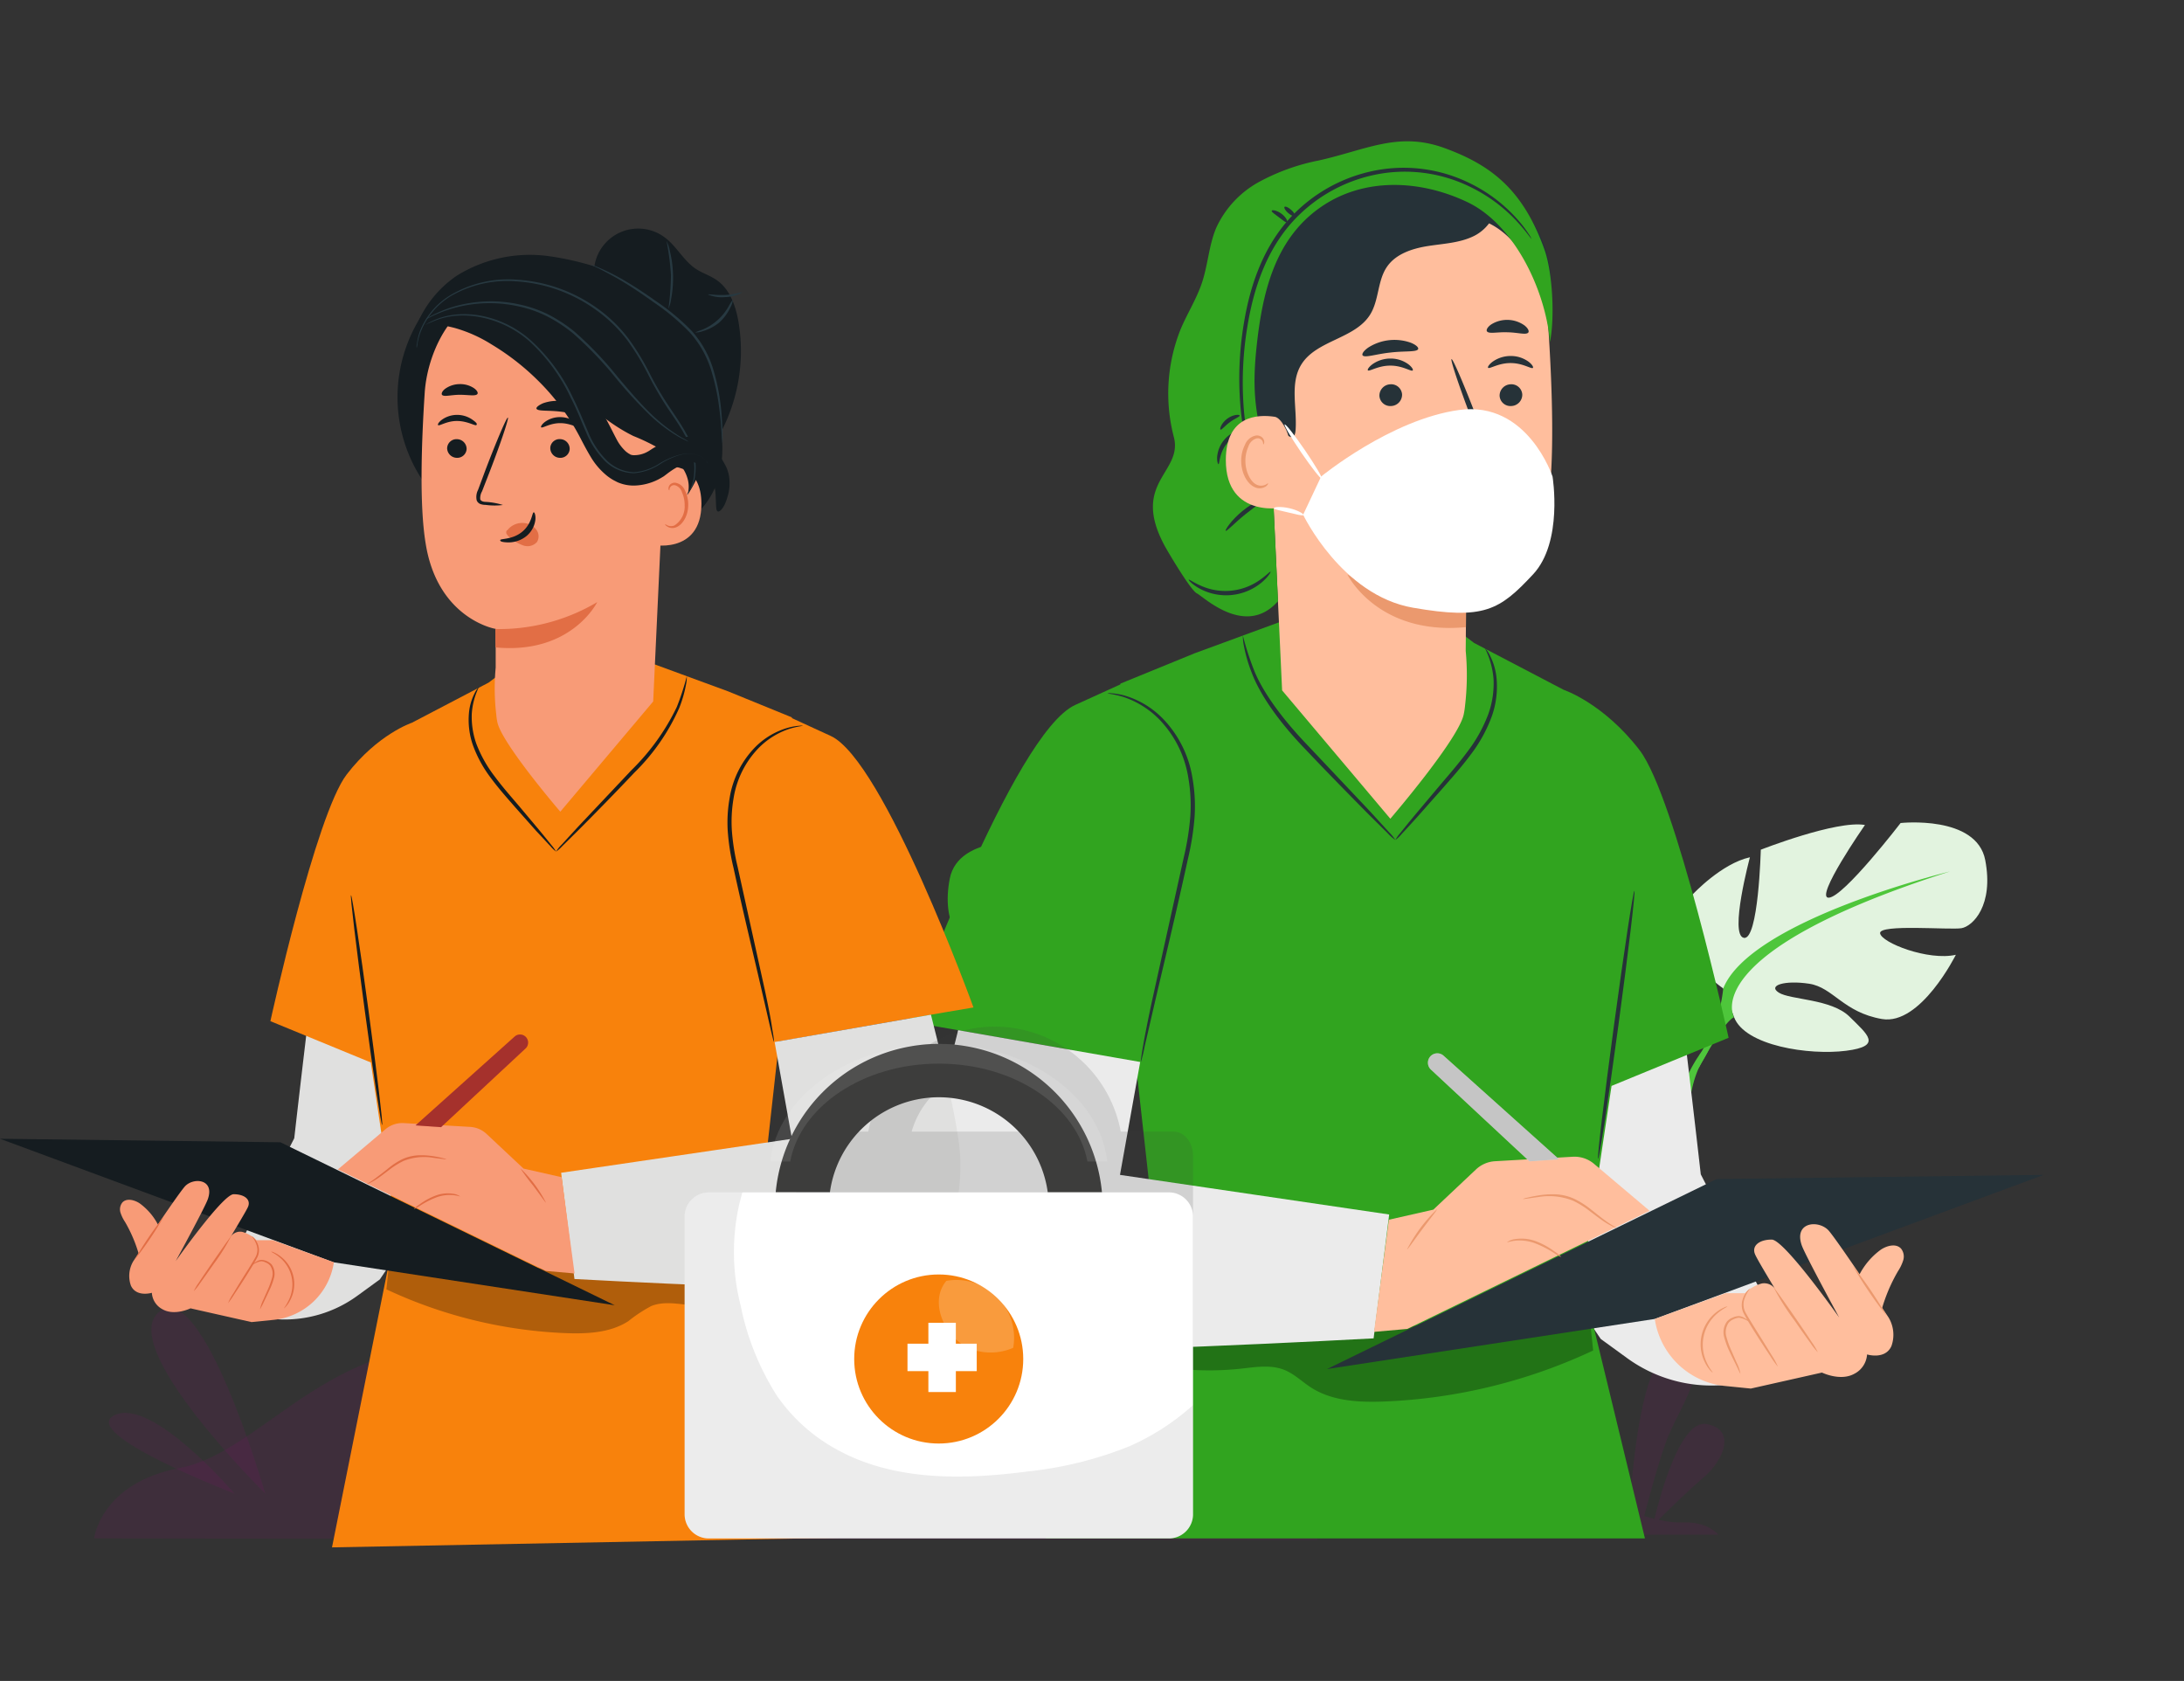 <svg xmlns="http://www.w3.org/2000/svg" width="329.487" height="253.568" viewBox="0 0 329.487 253.568"><rect x="0" y="0" width="329.487" height="253.568" fill="#333333" stroke="none"/><g id="Group_103251" data-name="Group 103251" transform="translate(31.749 -13.445)"><g id="Group_3528" data-name="Group 3528" transform="translate(-17.549 210.747)"><path id="Path_171" data-name="Path 171" d="M488.089,1514.761s.95-8.369,13-10.643c12.049-2.251,23.253-20.349,43.111-17.746,19.876,2.625,36.366,19.129,58.979,14.065,22.613-5.04,36.779,1.407,41.85,6.471s26.069-1.2,27.615,8.111Z" transform="translate(-488.089 -1480)" fill="#a6008a" opacity="0.1"></path><path id="Path_191" data-name="Path 191" d="M2155.073,1514.2h-18.66c-1.037-1.149.69-3.751,2.453-3.915a8.349,8.349,0,0,1,2.8.422c.277-4.595,1.728-25.388,7.256-24.568,6.219.938,0,9.166-1.728,14.019-1.313,3.61-2.66,8.791-3.317,11.229.518.141,1.037.305,1.555.422.829-3.446,3.9-14.956,7.808-14.3,4.561.774,2.73,5.415-.518,8.158-2.349,2.04-5.286,4.9-6.668,6.283a14.358,14.358,0,0,0,3.628.4C2152.862,1512.234,2154.452,1513.523,2155.073,1514.2Z" transform="translate(-1910.03 -1480)" fill="#a6008a" opacity="0.1"></path><path id="Path_198" data-name="Path 198" d="M575.054,1447.555s-9.381-32.656-15.972-27.428C552.5,1425.308,575.054,1447.555,575.054,1447.555Z" transform="translate(-549.244 -1419.56)" fill="#a6008a" opacity="0.1"></path><path id="Path_199" data-name="Path 199" d="M523.275,1529.112s-12.4-14.558-18.071-11.839C499.547,1519.969,523.275,1529.112,523.275,1529.112Z" transform="translate(-502.105 -1501.11)" fill="#a6008a" opacity="0.1"></path><path id="Path_200" data-name="Path 200" d="M1760.226,1558.851s2.868-13.48,6.219-11.909C1769.8,1548.559,1760.226,1558.851,1760.226,1558.851Z" transform="translate(-1579.136 -1530.849)" fill="#a6008a" opacity="0.1"></path><path id="Path_201" data-name="Path 201" d="M1782.021,1591.184s7.29-6.5,8.914-4.478C1792.525,1588.7,1782.021,1591.184,1782.021,1591.184Z" transform="translate(-1598.339 -1563.934)" fill="#a6008a" opacity="0.1"></path></g><g id="Group_101747" data-name="Group 101747" transform="translate(218.404 133.889)"><g id="Group_364" data-name="Group 364" transform="matrix(0.995, 0.105, -0.105, 0.995, 5.61, 0)"><path id="Path_188" data-name="Path 188" d="M7.2,28.044S-3.489,22.477,1.181,14.355c0,0,3.776-5.014,7.937-6.4,0,0-1.895,11.964.357,12.177S10.629,6.649,10.629,6.649,21.5,1,25.857,1.292c0,0-6.5,11.82-4.271,11.475S31.172.434,31.172.434,42.433-2,44.451,4.662s-.824,10.11-2.485,10.579-12.442.652-12.127,2.043S37.5,20.7,41.54,19.317c0,0-4.162,11.19-10.067,10.8s-7.813-3.97-11.466-4.139-6.262.886-4.422,1.811,7.992.082,11,2.494,5.438,3.879.014,5.163-15.242.872-17.329-3.267Z" transform="translate(0 0)" fill="#e2f3df"></path><g id="Group_326" data-name="Group 326" transform="translate(2.238 6.915)"><path id="Path_189" data-name="Path 189" d="M34.647,0S5.534,10.392,2.5,21.124A22.432,22.432,0,0,1,0,31.426l.055,2.1s2.87-7.23,4.518-8.26C4.573,25.264-2.279,16.225,34.647,0Z" transform="translate(2.455 0)" fill="#4ec63b"></path><path id="Path_190" data-name="Path 190" d="M2.451,1.346A19.393,19.393,0,0,0,.967,16.671l1.14-.357s-1.4-9.187.824-13.9S2.451,1.346,2.451,1.346Z" transform="translate(0 30.081)" fill="#4ec63b"></path></g></g></g><g id="Group_101748" data-name="Group 101748" transform="translate(110.389 136.729)"><g id="Group_364-2" data-name="Group 364" transform="matrix(-0.995, 0.105, -0.105, -0.995, 50.517, 53.373)"><path id="Path_188-2" data-name="Path 188" d="M7.2,8.05S-3.489,13.617,1.181,21.74c0,0,3.776,5.014,7.937,6.4,0,0-1.895-11.964.357-12.177s1.153,13.482,1.153,13.482S21.5,35.091,25.857,34.8c0,0-6.5-11.82-4.271-11.475s9.585,12.333,9.585,12.333,11.261,2.434,13.28-4.228-.824-10.11-2.485-10.579S29.524,20.2,29.839,18.811,37.5,15.4,41.54,16.777c0,0-4.162-11.19-10.067-10.8s-7.813,3.97-11.466,4.139S13.746,9.226,15.586,8.3s7.992-.082,11-2.494S32.023,1.928,26.6.644,11.356-.228,9.269,3.91Z" transform="translate(0 17.573)" fill="#31a41f"></path><g id="Group_326-2" data-name="Group 326" transform="translate(2.238 0)"><path id="Path_189-2" data-name="Path 189" d="M34.647,33.524S5.534,23.132,2.5,12.4A22.432,22.432,0,0,0,0,2.1L.055,0s2.87,7.23,4.518,8.26C4.573,8.26-2.279,17.3,34.647,33.524Z" transform="translate(2.455 13.228)" fill="#4ec63b"></path><path id="Path_190-2" data-name="Path 190" d="M2.451,15.325A19.393,19.393,0,0,1,.967,0l1.14.357s-1.4,9.187.824,13.9S2.451,15.325,2.451,15.325Z" transform="translate(0 0)" fill="#4ec63b"></path></g></g></g><path id="Path_817" data-name="Path 817" d="M.17,0h0Z" transform="translate(-1.599 245.766)" fill="#1c468a" stroke="#3d3d3c" stroke-width="1"></path><g id="Group_101743" data-name="Group 101743" transform="translate(105.333 34.761)"><g id="Group_101737" data-name="Group 101737" transform="translate(0 0)"><g id="Group_101736" data-name="Group 101736" transform="translate(0)" opacity="0"><path id="Union_14" data-name="Union 14" d="M20.685,210.752,31.81,182.736c-3.915.106-7.521.175-10.452.175a45.54,45.54,0,0,1-6.89-.308c-7-1.52-12.355-9.764-12.183-21.8.07-4.771,2.32-14.279,5.182-25.358L0,134.162S15.752,91.419,25.127,87.237L31.942,84.2v-.114l11.227-4.506,7.247-2.615h.007l5.623-2.03L55.071,54.4l.652,13.741c-4.9,5.487-11.3-.72-12.234-1.146s-4.4-6.2-4.889-7.089c-5.122-9.383,2.755-10.758,1.418-16.031a25.187,25.187,0,0,1,1-15.991c1.01-2.364,2.439-4.553,3.256-6.987.893-2.658,1.03-5.542,2.149-8.114a14.939,14.939,0,0,1,6.454-6.77A32.043,32.043,0,0,1,61.88,2.839C69.106,1.248,73.9-1.49,80.86,1.008c5.708,2.05,10,4.844,13.146,10.706a17.382,17.382,0,0,1,2.915,9.219,31.605,31.605,0,0,1-.172,8.8c-.051-.582-.123-1.172-.22-1.772a.173.173,0,0,1,0,.035,181.8,181.8,0,0,1,.4,21.118c.144.354.214.559.214.559S98.765,59.371,94.2,64.17c-3.458,3.634-5.641,5.468-10.115,5.676,0,1.025-.014,2.859-.042,5.66,0,0,.074.657.125,1.717l1.116.832,1.648.846c-.018-.048-.023-.075-.007-.08s.072.046.167.162l11.7,6.012s6,1.967,11.456,8.947,13.432,42.621,13.432,42.621l-6.28,2.535c1.191,9.811,2.1,17.7,2.1,17.7l.772,1.476,1.63-.78,49.326-.614L140.89,167.918c.793,1.113,1.7,2.412,2.592,3.7a9.675,9.675,0,0,1,3.182-3.656c.926-.607,2.3-.966,3.054-.159a1.841,1.841,0,0,1,.332,1.718,6.408,6.408,0,0,1-.8,1.641,24.4,24.4,0,0,0-2.376,5.415.1.1,0,0,0,.014.021c.591.873.958,1.419.958,1.419a4.892,4.892,0,0,1,.42,4.228c-.944,2.063-3.673,1.238-3.673,1.238a3.457,3.457,0,0,1-1.926,2.868c-2.109,1.149-4.88-.183-4.88-.183l-10.731,2.369-3.884-.383c-.259-.025-.515-.058-.769-.1-.425.025-.85.035-1.27.035a21.909,21.909,0,0,1-12.724-4.055l-3.994-2.848-1-1.459,7.651,31.021Zm113.71-40.47c2.856,3.365,5.994,7.737,5.994,7.737s-2.808-5.065-4.481-8.286Zm-3.9,3.26a.291.291,0,0,1,.04.034c.044.041.091.082.135.125-.348-.559-.7-1.132-1.035-1.687l-1.821.663.266.509a6.656,6.656,0,0,1,.659-.221,1.349,1.349,0,0,1,.371-.052A2.186,2.186,0,0,1,130.491,173.542ZM31.884,156.88l4.309.622-1.7-14.965Zm2.33-16.856v0l-26.747-4.58Z" fill="#3d3d3c" stroke="rgba(0,0,0,0)" stroke-width="1"></path></g><g id="Group_6028" data-name="Group 6028" transform="translate(0 0.001)"><g id="Group_5796" data-name="Group 5796" transform="translate(0 72.025)"><g id="Group_5782" data-name="Group 5782" transform="translate(97.092 11.778)"><g id="Group_5781" data-name="Group 5781"><path id="Path_1540" data-name="Path 1540" d="M219.8,150.482s9.171,6.143,11.581,17.238c1.894,8.721,7.085,54.786,7.085,54.786l9.086,17.692-5.934,14.113h0a21.669,21.669,0,0,1-14.253-4.075l-3.993-2.9-7.321-10.861Z" transform="translate(-216.054 -150.482)" fill="#ebebeb"></path></g></g><g id="Group_5783" data-name="Group 5783"><path id="Path_1541" data-name="Path 1541" d="M227.4,203.243l-7.469-1.3s15.753-43.511,25.128-47.769l6.815-3.1v-.116l11.228-4.588,13.141-4.825,0,0h.011l1-.365-.415.4,26.334,1.683,2.056,1.558,13.511,7.067h0s6,2,11.459,9.108,13.43,43.386,13.43,43.386l-17.662,7.26-4.4,29.3,9.441,38.958h-90.38l16.762-42.965-3.233-29.033Z" transform="translate(-219.927 -141.179)" fill="#31a41f"></path></g><g id="Group_5785" data-name="Group 5785" transform="translate(32.362 105.336)" opacity="0.3"><g id="Group_5784" data-name="Group 5784"><path id="Path_1542" data-name="Path 1542" d="M306.964,229.423a81.867,81.867,0,0,1-31.364,7.69c-3.851.158-7.94-.02-11.175-2.09-1.367-.876-2.545-2.07-4.055-2.674-2.045-.817-4.347-.427-6.539-.186a44.28,44.28,0,0,1-15.265-1,4.061,4.061,0,0,1-2.053-.961,1.45,1.45,0,0,1-.067-2.033,2.2,2.2,0,0,1,1.324-.358l68.668-3.428Z" transform="translate(-236.058 -224.383)"></path></g></g><g id="Group_5787" data-name="Group 5787" transform="translate(103.996 41.045)"><g id="Group_5786" data-name="Group 5786" transform="translate(0)"><path id="Path_1543" data-name="Path 1543" d="M236.621,173.6c-.18-.024-1.552,9.005-3.064,20.165s-2.591,20.231-2.41,20.256,1.552-9,3.064-20.167S236.8,173.625,236.621,173.6Z" transform="translate(-231.127 -173.6)" fill="#263238"></path></g></g><g id="Group_5789" data-name="Group 5789" transform="translate(73.426 4.423)"><g id="Group_5788" data-name="Group 5788" transform="translate(0)"><path id="Path_1544" data-name="Path 1544" d="M247.519,173.621a5.328,5.328,0,0,0,.977-.936c.6-.63,1.443-1.557,2.479-2.711,1.065-1.2,2.281-2.575,3.613-4.077,1.344-1.544,2.861-3.222,4.284-5.141a21.805,21.805,0,0,0,3.238-5.912,13.549,13.549,0,0,0,.69-5.475,9.636,9.636,0,0,0-1.005-3.579,3.642,3.642,0,0,0-.775-1.118,12.393,12.393,0,0,1,1.315,4.731,13.74,13.74,0,0,1-.8,5.244,22.3,22.3,0,0,1-3.194,5.717c-1.4,1.884-2.892,3.568-4.213,5.136l-3.507,4.169c-.99,1.193-1.784,2.166-2.321,2.848A5.389,5.389,0,0,0,247.519,173.621Z" transform="translate(-247.517 -144.673)" fill="#263238"></path></g></g><g id="Group_5791" data-name="Group 5791" transform="translate(50.406 2.53)"><g id="Group_5790" data-name="Group 5790"><path id="Path_1545" data-name="Path 1545" d="M259.64,143.178a6.923,6.923,0,0,0,.154,1.538,22.191,22.191,0,0,0,1.176,4.051c1.256,3.365,4.164,7.463,7.907,11.361,3.716,3.927,7.147,7.4,9.635,9.922l2.978,2.95a6.931,6.931,0,0,0,1.157,1.019,6.955,6.955,0,0,0-.971-1.2l-2.827-3.094-9.49-10.049c-3.727-3.884-6.616-7.837-7.959-11.091A44.85,44.85,0,0,1,259.64,143.178Z" transform="translate(-259.625 -143.178)" fill="#263238"></path></g></g><g id="Group_5793" data-name="Group 5793" transform="translate(2.283 62.064)"><g id="Group_5792" data-name="Group 5792"><path id="Path_1546" data-name="Path 1546" d="M293.015,194.992l-3.049,17.033L330.576,218l-2.346,18.684s-50.148,2.745-55.68,1.522c-7-1.547-12.356-9.937-12.182-22.193.068-4.856,2.318-14.536,5.182-25.814Z" transform="translate(-260.365 -190.203)" fill="#ebebeb"></path></g></g><g id="Group_5795" data-name="Group 5795" transform="translate(30.022 11.22)"><g id="Group_5794" data-name="Group 5794"><path id="Path_1547" data-name="Path 1547" d="M283.519,150.059c-.008.068.885.1,2.393.561a13.58,13.58,0,0,1,5.55,3.541,16.355,16.355,0,0,1,4.239,8.716,24.279,24.279,0,0,1,.285,5.81,40.871,40.871,0,0,1-1,6.207c-1.867,8.439-3.557,16.074-4.808,21.724-.594,2.786-1.042,5.047-1.315,6.619-.139.785-.234,1.4-.284,1.815a2.44,2.44,0,0,0-.047.641,22.42,22.42,0,0,0,.582-2.405c.381-1.648.894-3.869,1.519-6.568,1.286-5.546,3.147-13.188,5-21.689a40.37,40.37,0,0,0,1-6.3,24.575,24.575,0,0,0-.33-5.958,16.587,16.587,0,0,0-4.5-8.935,13.247,13.247,0,0,0-5.81-3.46,10.052,10.052,0,0,0-1.822-.315A2.325,2.325,0,0,0,283.519,150.059Z" transform="translate(-283.519 -150.042)" fill="#263238"></path></g></g></g><g id="Group_5855" data-name="Group 5855" transform="translate(63.109 137.571)"><g id="Group_5838" data-name="Group 5838" transform="translate(0 18.339)"><g id="Group_5816" data-name="Group 5816"><g id="Group_5815" data-name="Group 5815"><path id="Path_1558" data-name="Path 1558" d="M290.5,207.439l-58.67,21.73-49.456,7.56,58.8-28.665Z" transform="translate(-182.372 -207.439)" fill="#263238"></path></g></g><g id="Group_5837" data-name="Group 5837" transform="translate(49.456 7.435)"><g id="Group_5818" data-name="Group 5818" transform="translate(28.856 3.212)"><g id="Group_5817" data-name="Group 5817" transform="translate(0)"><path id="Path_1559" data-name="Path 1559" d="M203.75,228.633a25.007,25.007,0,0,1,3.124-8.889,6.634,6.634,0,0,0,.8-1.669,1.913,1.913,0,0,0-.332-1.752c-.753-.819-2.129-.455-3.055.165a10.766,10.766,0,0,0-3.95,5.531,31.987,31.987,0,0,0-1.293,6.782" transform="translate(-199.046 -215.849)" fill="#ffbe9d"></path></g></g><g id="Group_5833" data-name="Group 5833" transform="translate(0)"><g id="Group_5820" data-name="Group 5820"><g id="Group_5819" data-name="Group 5819"><path id="Path_1560" data-name="Path 1560" d="M210.945,223.722h2.918a5.679,5.679,0,0,1,2.559-1.47,2.029,2.029,0,0,1,1.929.751c-1.3-2.148-2.71-4.513-2.98-5.161-.524-1.26.63-2.205,2.521-2.205S228.076,227.4,228.076,227.4s-5.155-9.46-5.655-10.9c-1.248-3.613,2.7-3.882,4.135-2.14,1.78,2.162,8.976,13.044,8.976,13.044a5.065,5.065,0,0,1,.42,4.3c-.946,2.1-3.675,1.26-3.675,1.26a3.525,3.525,0,0,1-1.926,2.919c-2.108,1.171-4.879-.186-4.879-.186l-10.731,2.413s-1.7-.172-3.884-.389a11.914,11.914,0,0,1-10.607-10.113h0Z" transform="translate(-200.251 -213.312)" fill="#ffbe9d"></path></g></g><g id="Group_5823" data-name="Group 5823" transform="translate(17.92 9.529)"><g id="Group_5822" data-name="Group 5822"><g id="Group_5821" data-name="Group 5821"><path id="Path_1561" data-name="Path 1561" d="M209.291,220.839a35.724,35.724,0,0,0,3.161,5.013c.928,1.348,1.786,2.555,2.422,3.42a8.875,8.875,0,0,0,1.086,1.357,9.08,9.08,0,0,0-.891-1.493c-.586-.9-1.413-2.127-2.34-3.475s-1.779-2.559-2.4-3.431c-.275-.379-.52-.719-.744-1.027A2.121,2.121,0,0,0,209.291,220.839Z" transform="translate(-209.284 -220.839)" fill="#eb996e"></path></g></g></g><g id="Group_5826" data-name="Group 5826" transform="translate(13.122 9.686)"><g id="Group_5825" data-name="Group 5825" transform="translate(0)"><g id="Group_5824" data-name="Group 5824"><path id="Path_1562" data-name="Path 1562" d="M219.491,232.777a9.842,9.842,0,0,0-.952-1.757c-.634-1.057-1.539-2.5-2.532-4.094-.492-.8-.97-1.558-1.36-2.261a2.6,2.6,0,0,1-.235-1.991,4.955,4.955,0,0,1,.915-1.709c-.011-.014-.178.09-.416.348a3.451,3.451,0,0,0-.728,1.3,2.792,2.792,0,0,0,.191,2.2c.385.732.853,1.494,1.348,2.3,1,1.6,1.931,3.019,2.616,4.044A14.373,14.373,0,0,0,219.491,232.777Z" transform="translate(-214.043 -220.963)" fill="#eb996e"></path></g></g></g><g id="Group_5829" data-name="Group 5829" transform="translate(10.381 13.875)"><g id="Group_5828" data-name="Group 5828" transform="translate(0)"><g id="Group_5827" data-name="Group 5827"><path id="Path_1563" data-name="Path 1563" d="M219.96,232.966a6.132,6.132,0,0,0-.57-1.674c-.234-.532-.491-1.118-.767-1.75a13.8,13.8,0,0,1-.787-2.166,2.524,2.524,0,0,1,.338-2.1,2,2,0,0,1,.766-.547,2.168,2.168,0,0,1,.8-.223,3.2,3.2,0,0,1,1.156.4c.272.135.43.2.441.18s-.123-.123-.376-.294c-.128-.083-.285-.186-.481-.29a1.8,1.8,0,0,0-.738-.238,2.278,2.278,0,0,0-.914.206,2.232,2.232,0,0,0-.9.606,2.773,2.773,0,0,0-.425,2.366,12.418,12.418,0,0,0,.832,2.218c.3.656.6,1.234.834,1.722C219.662,232.362,219.916,232.98,219.96,232.966Z" transform="translate(-217.416 -224.272)" fill="#eb996e"></path></g></g></g><g id="Group_5832" data-name="Group 5832" transform="translate(6.922 12.409)"><g id="Group_5831" data-name="Group 5831" transform="translate(0)"><g id="Group_5830" data-name="Group 5830"><path id="Path_1564" data-name="Path 1564" d="M224.092,223.118a1.162,1.162,0,0,0-.457.138,5.27,5.27,0,0,0-1.122.66,6.119,6.119,0,0,0-1.736,7.779,5.316,5.316,0,0,0,.734,1.072c.208.228.341.334.354.32.048-.041-.429-.528-.876-1.5a6.218,6.218,0,0,1,1.672-7.49C223.479,223.413,224.118,223.175,224.092,223.118Z" transform="translate(-220.064 -223.113)" fill="#eb996e"></path></g></g></g></g><g id="Group_5836" data-name="Group 5836" transform="translate(29.842 6.243)"><g id="Group_5835" data-name="Group 5835" transform="translate(0)"><g id="Group_5834" data-name="Group 5834"><path id="Path_1565" data-name="Path 1565" d="M201.083,218.244a62.8,62.8,0,0,0,5.136,7.588,62.431,62.431,0,0,0-5.136-7.588Z" transform="translate(-201.079 -218.243)" fill="#eb996e"></path></g></g></g></g></g><g id="Group_5850" data-name="Group 5850" transform="translate(7.103 15.597)"><g id="Group_5840" data-name="Group 5840"><g id="Group_5839" data-name="Group 5839"><path id="Path_1566" data-name="Path 1566" d="M231.566,214.78l6.706-1.52,6.441-6.068a4.569,4.569,0,0,1,2.873-1.236l11.722-.675a4.573,4.573,0,0,1,3.214,1.071l8.381,7.081-36.554,17.821-5.017.443Z" transform="translate(-229.331 -205.274)" fill="#ffbe9d"></path></g></g><g id="Group_5843" data-name="Group 5843" transform="translate(22.471 5.665)"><g id="Group_5842" data-name="Group 5842" transform="translate(0)"><g id="Group_5841" data-name="Group 5841"><path id="Path_1567" data-name="Path 1567" d="M233.266,210.458c.01.054.87-.105,2.259-.281a9.789,9.789,0,0,1,5.307.551,13.813,13.813,0,0,1,2.531,1.58c.741.557,1.405,1.072,1.994,1.469a10.981,10.981,0,0,0,1.448.844,2.055,2.055,0,0,0,.58.21c.023-.052-.772-.406-1.891-1.248-.563-.415-1.208-.947-1.943-1.52a13.06,13.06,0,0,0-2.579-1.641,7.559,7.559,0,0,0-2.994-.668,13.206,13.206,0,0,0-2.485.189c-.7.114-1.256.242-1.638.335A2.17,2.17,0,0,0,233.266,210.458Z" transform="translate(-233.266 -209.749)" fill="#eb996e"></path></g></g></g><g id="Group_5846" data-name="Group 5846" transform="translate(20.067 12.347)"><g id="Group_5845" data-name="Group 5845" transform="translate(0)"><g id="Group_5844" data-name="Group 5844"><path id="Path_1568" data-name="Path 1568" d="M239.855,215.58c.023.054.481-.156,1.265-.239a6.832,6.832,0,0,1,3.016.419,15.873,15.873,0,0,1,2.76,1.417,5.464,5.464,0,0,0,1.141.637,4.69,4.69,0,0,0-1.009-.834,11.9,11.9,0,0,0-2.776-1.534,6.169,6.169,0,0,0-3.164-.339A2.488,2.488,0,0,0,239.855,215.58Z" transform="translate(-239.854 -215.026)" fill="#eb996e"></path></g></g></g><g id="Group_5849" data-name="Group 5849" transform="translate(4.977 7.928)"><g id="Group_5848" data-name="Group 5848" transform="translate(0)"><g id="Group_5847" data-name="Group 5847"><path id="Path_1569" data-name="Path 1569" d="M254.67,217.592c.081.051,1.027-1.35,2.272-3.014s2.313-2.976,2.241-3.04a22.7,22.7,0,0,0-4.513,6.054Z" transform="translate(-254.665 -211.536)" fill="#eb996e"></path></g></g></g></g><g id="Group_5852" data-name="Group 5852" transform="translate(15.232)"><g id="Group_5851" data-name="Group 5851" transform="translate(0)"><path id="Path_1570" data-name="Path 1570" d="M255.427,209.253l-14.86-13.841a1.42,1.42,0,0,1,.1-2.165h0a1.42,1.42,0,0,1,1.812.07l17.424,15.627" transform="translate(-240.115 -192.954)" fill="#fff"></path></g></g><g id="Group_5854" data-name="Group 5854" transform="translate(15.232)" opacity="0.3"><g id="Group_5853" data-name="Group 5853" transform="translate(0)"><path id="Path_1571" data-name="Path 1571" d="M255.427,209.253l-14.86-13.841a1.42,1.42,0,0,1,.1-2.165h0a1.42,1.42,0,0,1,1.812.07l17.424,15.627" transform="translate(-240.115 -192.954)" fill="#3d3d3c"></path></g></g></g><g id="Group_6027" data-name="Group 6027" transform="translate(36.849 0)"><g id="Group_5856" data-name="Group 5856" transform="translate(16.716 2.334)"><path id="Path_1572" data-name="Path 1572" d="M283.942,106.565a17.707,17.707,0,0,0-3.9-15.753,23.194,23.194,0,0,0-10.8-6.42c-5.456-1.631-11.5-1.834-16.74.382s-9.51,7.112-10.084,12.778c-.26,2.574.209,5.253-.615,7.7-.357,1.065-.96,2.165-.652,3.245a2.686,2.686,0,0,0,2.317,1.757,5.966,5.966,0,0,0,2.988-.6c3.222-1.379,5.891-3.763,8.5-6.1" transform="translate(-241.067 -83.14)" fill="#263238"></path></g><g id="Group_5979" data-name="Group 5979" transform="translate(5.168 8.091)"><g id="Group_5978" data-name="Group 5978" transform="translate(0)"><g id="Group_5859" data-name="Group 5859" transform="translate(11.528 3.373)"><g id="Group_5858" data-name="Group 5858"><g id="Group_5857" data-name="Group 5857"><path id="Path_1573" data-name="Path 1573" d="M283.921,107.389c-.524-8.019-5.859-17.848-13.849-16.985l-24.939,6.362a4.7,4.7,0,0,0-4.2,4.779l2.8,60.165c-.06.014.059-.013,0,0l16.326,19.362s10.439-12.143,11.088-15.822h0a11.276,11.276,0,0,0,.186-1.238,39.42,39.42,0,0,0,.1-8.263h0c.047-4.858.042-6.849.044-6.8,0,0,10.243-1.724,12.336-15.1C284.861,127.2,284.5,116.3,283.921,107.389Z" transform="translate(-240.936 -90.351)" fill="#ffbe9d"></path></g></g></g><g id="Group_5977" data-name="Group 5977"><g id="Group_5972" data-name="Group 5972" transform="translate(24.162 18.844)"><g id="Group_5971" data-name="Group 5971"><g id="Group_5970" data-name="Group 5970"><g id="Group_5969" data-name="Group 5969"><g id="Group_5948" data-name="Group 5948" transform="translate(0 5.447)"><g id="Group_5947" data-name="Group 5947"><g id="Group_5946" data-name="Group 5946"><g id="Group_5881" data-name="Group 5881" transform="translate(21.223)"><g id="Group_5869" data-name="Group 5869" transform="translate(1.751 4.269)"><g id="Group_5868" data-name="Group 5868"><g id="Group_5867" data-name="Group 5867"><g id="Group_5866" data-name="Group 5866"><g id="Group_5865" data-name="Group 5865"><g id="Group_5864" data-name="Group 5864"><g id="Group_5863" data-name="Group 5863"><g id="Group_5862" data-name="Group 5862"><g id="Group_5861" data-name="Group 5861"><g id="Group_5860" data-name="Group 5860"><path id="Path_1574" data-name="Path 1574" d="M247.925,111.791a1.715,1.715,0,0,1-1.65,1.734,1.641,1.641,0,0,1-1.771-1.542,1.716,1.716,0,0,1,1.647-1.734A1.641,1.641,0,0,1,247.925,111.791Z" transform="translate(-244.503 -110.246)" fill="#263238"></path></g></g></g></g></g></g></g></g></g></g><g id="Group_5880" data-name="Group 5880" transform="translate(0)"><g id="Group_5879" data-name="Group 5879"><g id="Group_5878" data-name="Group 5878"><g id="Group_5877" data-name="Group 5877"><g id="Group_5876" data-name="Group 5876"><g id="Group_5875" data-name="Group 5875"><g id="Group_5874" data-name="Group 5874"><g id="Group_5873" data-name="Group 5873"><g id="Group_5872" data-name="Group 5872"><g id="Group_5871" data-name="Group 5871"><g id="Group_5870" data-name="Group 5870"><path id="Path_1575" data-name="Path 1575" d="M249.993,108.669c-.213.224-1.513-.734-3.359-.725-1.842-.018-3.194.934-3.4.709-.1-.1.118-.5.706-.934a4.694,4.694,0,0,1,2.717-.844,4.52,4.52,0,0,1,2.674.857C249.9,108.164,250.1,108.569,249.993,108.669Z" transform="translate(-243.216 -106.874)" fill="#263238"></path></g></g></g></g></g></g></g></g></g></g></g></g><g id="Group_5903" data-name="Group 5903" transform="translate(3.089 0.385)"><g id="Group_5891" data-name="Group 5891" transform="translate(1.751 3.884)"><g id="Group_5890" data-name="Group 5890"><g id="Group_5889" data-name="Group 5889"><g id="Group_5888" data-name="Group 5888"><g id="Group_5887" data-name="Group 5887"><g id="Group_5886" data-name="Group 5886"><g id="Group_5885" data-name="Group 5885"><g id="Group_5884" data-name="Group 5884"><g id="Group_5883" data-name="Group 5883"><g id="Group_5882" data-name="Group 5882"><path id="Path_1576" data-name="Path 1576" d="M262.249,111.792a1.715,1.715,0,0,1-1.65,1.733,1.641,1.641,0,0,1-1.771-1.542,1.716,1.716,0,0,1,1.648-1.734A1.641,1.641,0,0,1,262.249,111.792Z" transform="translate(-258.827 -110.246)" fill="#263238"></path></g></g></g></g></g></g></g></g></g></g><g id="Group_5902" data-name="Group 5902" transform="translate(0)"><g id="Group_5901" data-name="Group 5901"><g id="Group_5900" data-name="Group 5900"><g id="Group_5899" data-name="Group 5899"><g id="Group_5898" data-name="Group 5898"><g id="Group_5897" data-name="Group 5897"><g id="Group_5896" data-name="Group 5896"><g id="Group_5895" data-name="Group 5895"><g id="Group_5894" data-name="Group 5894"><g id="Group_5893" data-name="Group 5893"><g id="Group_5892" data-name="Group 5892"><path id="Path_1577" data-name="Path 1577" d="M264.317,108.973c-.213.223-1.515-.734-3.359-.725-1.843-.018-3.2.934-3.4.709-.1-.1.115-.5.706-.934a4.694,4.694,0,0,1,2.717-.844,4.52,4.52,0,0,1,2.674.856C264.226,108.468,264.421,108.872,264.317,108.973Z" transform="translate(-257.54 -107.178)" fill="#263238"></path></g></g></g></g></g></g></g></g></g></g></g></g><g id="Group_5914" data-name="Group 5914" transform="translate(15.694 0.476)"><g id="Group_5913" data-name="Group 5913"><g id="Group_5912" data-name="Group 5912"><g id="Group_5911" data-name="Group 5911"><g id="Group_5910" data-name="Group 5910"><g id="Group_5909" data-name="Group 5909"><g id="Group_5908" data-name="Group 5908"><g id="Group_5907" data-name="Group 5907"><g id="Group_5906" data-name="Group 5906"><g id="Group_5905" data-name="Group 5905"><g id="Group_5904" data-name="Group 5904"><path id="Path_1578" data-name="Path 1578" d="M249.435,122.62a12.241,12.241,0,0,1,3-.547c.471-.051.918-.144,1-.466a2.406,2.406,0,0,0-.318-1.4q-.668-1.707-1.4-3.584c-1.946-5.1-3.356-9.3-3.15-9.376s1.951,4,3.9,9.1c.468,1.258.917,2.457,1.343,3.606a2.722,2.722,0,0,1,.248,1.848,1.18,1.18,0,0,1-.774.69,3.12,3.12,0,0,1-.8.113A12,12,0,0,1,249.435,122.62Z" transform="translate(-248.538 -107.25)" fill="#263238"></path></g></g></g></g></g></g></g></g></g></g></g><g id="Group_5924" data-name="Group 5924" transform="translate(0 32.94)"><g id="Group_5923" data-name="Group 5923"><g id="Group_5922" data-name="Group 5922"><g id="Group_5921" data-name="Group 5921"><g id="Group_5920" data-name="Group 5920"><g id="Group_5919" data-name="Group 5919"><g id="Group_5918" data-name="Group 5918"><g id="Group_5917" data-name="Group 5917"><g id="Group_5916" data-name="Group 5916"><g id="Group_5915" data-name="Group 5915"><path id="Path_1579" data-name="Path 1579" d="M269.118,137.629a34.02,34.02,0,0,1-17.914-4.736s4.522,9.244,17.9,7.963Z" transform="translate(-251.204 -132.893)" fill="#eb996e"></path></g></g></g></g></g></g></g></g></g></g><g id="Group_5934" data-name="Group 5934" transform="translate(10.32 19.047)"><g id="Group_5933" data-name="Group 5933" transform="translate(0)"><g id="Group_5932" data-name="Group 5932"><g id="Group_5931" data-name="Group 5931"><g id="Group_5930" data-name="Group 5930"><g id="Group_5929" data-name="Group 5929"><g id="Group_5928" data-name="Group 5928"><g id="Group_5927" data-name="Group 5927"><g id="Group_5926" data-name="Group 5926"><g id="Group_5925" data-name="Group 5925"><path id="Path_1580" data-name="Path 1580" d="M258.212,123.167a3.322,3.322,0,0,0-2.983-1.228,3.033,3.033,0,0,0-2.094,1.128,1.921,1.921,0,0,0-.141,2.2,2.228,2.228,0,0,0,2.419.606,6.979,6.979,0,0,0,2.355-1.412,2.033,2.033,0,0,0,.525-.547.617.617,0,0,0,0-.687" transform="translate(-252.711 -121.919)" fill="#eb996e"></path></g></g></g></g></g></g></g></g></g></g><g id="Group_5945" data-name="Group 5945" transform="translate(10.868 17.135)"><g id="Group_5944" data-name="Group 5944" transform="translate(0)"><g id="Group_5943" data-name="Group 5943"><g id="Group_5942" data-name="Group 5942"><g id="Group_5941" data-name="Group 5941"><g id="Group_5940" data-name="Group 5940"><g id="Group_5939" data-name="Group 5939"><g id="Group_5938" data-name="Group 5938"><g id="Group_5937" data-name="Group 5937"><g id="Group_5936" data-name="Group 5936"><g id="Group_5935" data-name="Group 5935"><path id="Path_1581" data-name="Path 1581" d="M252.178,120.409c.3-.019.309,1.984,2.026,3.4s3.849,1.193,3.865,1.472c.028.125-.475.39-1.376.416a4.989,4.989,0,0,1-3.226-1.115,4.345,4.345,0,0,1-1.57-2.854C251.819,120.894,252.042,120.4,252.178,120.409Z" transform="translate(-251.881 -120.409)" fill="#263238"></path></g></g></g></g></g></g></g></g></g></g></g></g></g></g><g id="Group_5958" data-name="Group 5958" transform="translate(2.271 3.019)"><g id="Group_5957" data-name="Group 5957"><g id="Group_5956" data-name="Group 5956"><g id="Group_5955" data-name="Group 5955"><g id="Group_5954" data-name="Group 5954"><g id="Group_5953" data-name="Group 5953"><g id="Group_5952" data-name="Group 5952"><g id="Group_5951" data-name="Group 5951"><g id="Group_5950" data-name="Group 5950"><g id="Group_5949" data-name="Group 5949"><path id="Path_1582" data-name="Path 1582" d="M265.321,106.332c-.181.5-2.024.268-4.187.533-2.17.223-3.914.86-4.2.411-.129-.215.173-.687.879-1.175a7.339,7.339,0,0,1,6.391-.72C265,105.7,265.4,106.093,265.321,106.332Z" transform="translate(-256.904 -104.956)" fill="#263238"></path></g></g></g></g></g></g></g></g></g></g><g id="Group_5968" data-name="Group 5968" transform="translate(21.027)"><g id="Group_5967" data-name="Group 5967"><g id="Group_5966" data-name="Group 5966"><g id="Group_5965" data-name="Group 5965"><g id="Group_5964" data-name="Group 5964"><g id="Group_5963" data-name="Group 5963"><g id="Group_5962" data-name="Group 5962"><g id="Group_5961" data-name="Group 5961"><g id="Group_5960" data-name="Group 5960"><g id="Group_5959" data-name="Group 5959"><path id="Path_1583" data-name="Path 1583" d="M250.028,104.475c-.324.42-1.6-.011-3.125-.029-1.527-.071-2.822.287-3.121-.149-.13-.213.072-.633.637-1.031a4.522,4.522,0,0,1,5.031.144C249.993,103.839,250.17,104.271,250.028,104.475Z" transform="translate(-243.745 -102.572)" fill="#263238"></path></g></g></g></g></g></g></g></g></g></g></g></g></g></g><g id="Group_5976" data-name="Group 5976"><g id="Group_5975" data-name="Group 5975"><g id="Group_5974" data-name="Group 5974"><g id="Group_5973" data-name="Group 5973"><path id="Path_1584" data-name="Path 1584" d="M247.673,133.263c3.468,1.429,6.554-9.254,9.737-11.237s6.382,4.784,6.629,1.042c.218-3.3-.882-6.919.827-9.752,2.261-3.746,8.156-3.889,10.437-7.623,1.327-2.17,1.075-5.059,2.509-7.159,1.348-1.975,3.856-2.776,6.22-3.146s4.836-.461,6.969-1.541,3.817-3.576,3.014-5.829a126.678,126.678,0,0,0-30.03,1.4c-2.3.385-4.734.909-6.369,2.566-1.732,1.755-2.172,4.37-2.53,6.809-1.738,11.89-5.676,22.58-7.414,34.471" transform="translate(-247.673 -87.687)" fill="#263238"></path></g></g></g></g></g></g></g><g id="Group_5980" data-name="Group 5980" transform="translate(0)"><path id="Path_1585" data-name="Path 1585" d="M300.8,111.565c-.673-7.847-5.386-17.759-12.507-21.121s-15.533-3.726-22.018.742c-7.014,4.832-8.895,12.952-9.77,21.424s.456,11.519,2.419,19.806l.851,18.243c-4.9,5.586-11.3-.732-12.235-1.166s-4.4-6.312-4.889-7.217c-5.122-9.552,2.755-10.951,1.419-16.319a26.056,26.056,0,0,1,.994-16.278c1.01-2.407,2.44-4.635,3.257-7.114.891-2.705,1.031-5.639,2.147-8.259a15.076,15.076,0,0,1,6.455-6.89,31.589,31.589,0,0,1,9.006-3.231c7.228-1.619,12.023-4.407,18.98-1.865s11.808,6.212,15.052,15.284c1.248,3.492,1.582,10.327.838,13.959" transform="translate(-240.897 -81.296)" fill="#31a41f"></path></g><g id="Group_5982" data-name="Group 5982" transform="translate(13.027 3.983)"><g id="Group_5981" data-name="Group 5981"><path id="Path_1586" data-name="Path 1586" d="M287.494,95.162a4.26,4.26,0,0,0-.438-.746,16.731,16.731,0,0,0-1.5-1.981,23.009,23.009,0,0,0-7.2-5.575,22.574,22.574,0,0,0-13.268-2.193,23.58,23.58,0,0,0-14.421,7.806c-3.927,4.54-5.663,10.156-6.514,15.149a50.416,50.416,0,0,0-.5,13.518,28.767,28.767,0,0,0,2.317,8.816,17.825,17.825,0,0,0,1.158,2.2,4.321,4.321,0,0,0,.487.715c.061-.034-.586-1.041-1.41-3.013a30.258,30.258,0,0,1-2.089-8.762,51.561,51.561,0,0,1,.632-13.366c.872-4.929,2.6-10.419,6.414-14.821a23.149,23.149,0,0,1,14.01-7.636,22.348,22.348,0,0,1,12.975,2.01,23.781,23.781,0,0,1,7.217,5.327C286.807,94.185,287.435,95.2,287.494,95.162Z" transform="translate(-243.407 -84.442)" fill="#263238"></path></g></g><g id="Group_5984" data-name="Group 5984" transform="translate(5.401 64.924)"><g id="Group_5983" data-name="Group 5983" transform="translate(0)"><path id="Path_1587" data-name="Path 1587" d="M274.5,133.787c-.052.053.463.675,1.588,1.305a8.4,8.4,0,0,0,9.452-.922c.98-.834,1.366-1.545,1.305-1.586-.082-.068-.59.52-1.59,1.217a8.995,8.995,0,0,1-8.96.874C275.178,134.183,274.567,133.7,274.5,133.787Z" transform="translate(-274.496 -132.579)" fill="#263238"></path></g></g><g id="Group_5986" data-name="Group 5986" transform="translate(10.968 53.877)"><g id="Group_5985" data-name="Group 5985" transform="translate(0)"><path id="Path_1588" data-name="Path 1588" d="M275.146,128.731c.151.119,1.308-1.157,2.941-2.478s3.111-2.205,3.025-2.376c-.068-.158-1.746.479-3.44,1.865S275.005,128.631,275.146,128.731Z" transform="translate(-275.132 -123.853)" fill="#263238"></path></g></g><g id="Group_5988" data-name="Group 5988" transform="translate(9.685 43.478)"><g id="Group_5987" data-name="Group 5987"><path id="Path_1589" data-name="Path 1589" d="M277.635,120.859c.186,0,.072-1.69,1.318-3.181,1.2-1.531,2.871-1.772,2.835-1.955,0-.077-.438-.153-1.115.03a4.622,4.622,0,0,0-3.242,4.008C277.393,120.461,277.558,120.871,277.635,120.859Z" transform="translate(-277.425 -115.639)" fill="#263238"></path></g></g><g id="Group_5990" data-name="Group 5990" transform="translate(10.155 41.26)"><g id="Group_5989" data-name="Group 5989" transform="translate(0)"><path id="Path_1590" data-name="Path 1590" d="M278.223,116.12c.171.084.638-.568,1.405-1.12.757-.57,1.518-.82,1.489-1.008-.008-.176-.97-.2-1.88.476S278.059,116.061,278.223,116.12Z" transform="translate(-278.177 -113.887)" fill="#263238"></path></g></g><g id="Group_5992" data-name="Group 5992" transform="translate(17.918 10.398)"><g id="Group_5991" data-name="Group 5991" transform="translate(0)"><path id="Path_1591" data-name="Path 1591" d="M272.509,89.586c-.062.176.476.518,1.077.976s1.088.87,1.24.761-.146-.768-.843-1.289S272.563,89.417,272.509,89.586Z" transform="translate(-272.505 -89.509)" fill="#263238"></path></g></g><g id="Group_5994" data-name="Group 5994" transform="translate(19.824 9.851)"><g id="Group_5993" data-name="Group 5993" transform="translate(0)"><path id="Path_1592" data-name="Path 1592" d="M271.625,89.121c-.12.137.129.551.556.924s.869.565.989.428-.129-.551-.556-.924S271.746,88.985,271.625,89.121Z" transform="translate(-271.595 -89.077)" fill="#263238"></path></g></g><g id="Group_6016" data-name="Group 6016" transform="translate(11.004 41.432)"><g id="Group_6004" data-name="Group 6004" transform="translate(0)"><g id="Group_6003" data-name="Group 6003"><g id="Group_6002" data-name="Group 6002"><g id="Group_6001" data-name="Group 6001"><g id="Group_6000" data-name="Group 6000"><g id="Group_5999" data-name="Group 5999"><g id="Group_5998" data-name="Group 5998"><g id="Group_5997" data-name="Group 5997"><g id="Group_5996" data-name="Group 5996"><g id="Group_5995" data-name="Group 5995"><path id="Path_1593" data-name="Path 1593" d="M281.832,117.638c-.005-1-1.161-3.341-2.145-3.492-2.626-.4-7.358-.182-7.387,6.486-.041,9.115,9.119,7.274,9.137,7.014C281.449,127.44,281.847,121.075,281.832,117.638Z" transform="translate(-272.3 -114.023)" fill="#ffbe9d"></path></g></g></g></g></g></g></g></g></g></g><g id="Group_6015" data-name="Group 6015" transform="translate(2.313 2.938)"><g id="Group_6014" data-name="Group 6014"><g id="Group_6013" data-name="Group 6013"><g id="Group_6012" data-name="Group 6012"><g id="Group_6011" data-name="Group 6011"><g id="Group_6010" data-name="Group 6010"><g id="Group_6009" data-name="Group 6009"><g id="Group_6008" data-name="Group 6008"><g id="Group_6007" data-name="Group 6007"><g id="Group_6006" data-name="Group 6006"><g id="Group_6005" data-name="Group 6005"><path id="Path_1594" data-name="Path 1594" d="M278.847,123.562c-.039-.029-.16.11-.428.233a1.591,1.591,0,0,1-1.186.019c-.962-.357-1.766-1.89-1.8-3.533a5.223,5.223,0,0,1,.454-2.271,1.836,1.836,0,0,1,1.2-1.214.809.809,0,0,1,.935.439c.122.256.062.438.11.453.025.023.2-.152.125-.528a1.02,1.02,0,0,0-.357-.573,1.2,1.2,0,0,0-.877-.235,2.231,2.231,0,0,0-1.664,1.405,5.376,5.376,0,0,0-.562,2.538c.051,1.837.982,3.56,2.3,3.947a1.7,1.7,0,0,0,1.453-.235C278.831,123.783,278.879,123.578,278.847,123.562Z" transform="translate(-274.793 -116.343)" fill="#eb996e"></path></g></g></g></g></g></g></g></g></g></g></g></g><g id="Group_6026" data-name="Group 6026" transform="translate(18.246 40.406)"><g id="Group_6017" data-name="Group 6017" transform="translate(4.418 0)"><path id="Path_1595" data-name="Path 1595" d="M243.388,115.818s10.5-8.618,20.822-10.04,14.093,10.04,14.093,10.04,1.626,9.868-2.936,14.754c-5.053,5.41-7.388,6.9-18.134,5.03s-16.558-14.023-16.558-14.023Z" transform="translate(-240.675 -105.657)" fill="#fff"></path></g><g id="Group_6019" data-name="Group 6019" transform="translate(1.616 2.294)"><g id="Group_6018" data-name="Group 6018"><path id="Path_1596" data-name="Path 1596" d="M268.408,115.029c-.149.1.98,2.014,2.524,4.269s2.918,4,3.068,3.9-.98-2.013-2.523-4.268S268.558,114.926,268.408,115.029Z" transform="translate(-268.394 -115.025)" fill="#fff"></path></g></g><g id="Group_6021" data-name="Group 6021" transform="translate(0 14.756)"><g id="Group_6020" data-name="Group 6020"><path id="Path_1597" data-name="Path 1597" d="M270.586,125.04c-.008.186.993.374,2.2.657s2.185.551,2.26.38-.837-.729-2.111-1.022S270.591,124.863,270.586,125.04Z" transform="translate(-270.586 -124.868)" fill="#fff"></path></g></g></g></g></g></g></g><g id="Group_103595" data-name="Group 103595" transform="translate(-31.749 47.928)"><path id="Path_4666" data-name="Path 4666" d="M94.715,260.642a22.69,22.69,0,0,0,.466,28.291,189.986,189.986,0,0,1,7.36-32.386" transform="translate(-30.023 -249.056)" fill="#151c20"></path><path id="Path_4664" data-name="Path 4664" d="M92.059,266.632A16.592,16.592,0,0,1,99.1,255.927a20.912,20.912,0,0,1,13.853-2.911,44.356,44.356,0,0,1,13.726,4.312,21.824,21.824,0,0,1,6.8,4.385c3.4,3.582,4.277,8.791,5,13.729.584,3.949,1.152,8.084-.209,11.831a12.246,12.246,0,0,1-7.636,7.372" transform="translate(-30.133 -248.857)" fill="#151c20"></path><path id="Path_4620" data-name="Path 4620" d="M89.108,328.328s-7.857,5.266-9.924,14.788C77.556,350.595,73.1,390.1,73.1,390.1l-7.8,15.2L70.4,417.4h0a18.628,18.628,0,0,0,12.193-3.518l3.42-2.487,6.287-9.316Z" transform="translate(-28.707 -252.884)" fill="#e0e0df"></path><path id="Path_4621" data-name="Path 4621" d="M169.4,370.891l6.406-1.086s-13.518-37.318-21.553-40.966l-5.842-2.682v-.109l-9.631-3.931-11.27-4.137h0l-.858-.315.359.347-22.584,1.448-1.759,1.336-11.585,6.059h0s-5.157,1.715-9.837,7.807-11.51,37.21-11.51,37.21L84.882,378.1l3.768,25.147-9.62,48,82.519-1.574-17.839-49.859,2.769-24.9Z" transform="translate(-28.943 -252.315)" fill="#f8820c"></path><g id="Group_103594" data-name="Group 103594" transform="translate(58.295 155.687)" opacity="0.3"><path id="Path_4622" data-name="Path 4622" d="M88.224,417.413a70.25,70.25,0,0,0,26.9,6.6c3.258.131,6.808,0,9.587-1.791a21.908,21.908,0,0,1,3.474-2.291c1.759-.706,3.735-.369,5.614-.163a37.878,37.878,0,0,0,13.084-.858,3.472,3.472,0,0,0,1.769-.826,1.26,1.26,0,0,0,.054-1.749,1.936,1.936,0,0,0-1.136-.3l-58.893-2.942Z" transform="translate(-88.224 -413.091)" fill="#080909"></path></g><path id="Path_4623" data-name="Path 4623" d="M82.58,354.85c.163,0,1.336,7.72,2.628,17.3s2.226,17.372,2.074,17.372-1.336-7.72-2.628-17.3S82.429,354.872,82.58,354.85Z" transform="translate(-29.627 -254.298)" fill="#151c20"></path><path id="Path_4624" data-name="Path 4624" d="M114.515,346.5a4.541,4.541,0,0,1-.836-.8c-.522-.542-1.238-1.336-2.172-2.323l-3.105-3.5c-1.151-1.325-2.454-2.769-3.67-4.409a18.755,18.755,0,0,1-2.779-5.07,11.621,11.621,0,0,1-.586-4.7,8.052,8.052,0,0,1,.858-3.062,3.286,3.286,0,0,1,.663-.967,10.67,10.67,0,0,0-1.086,4.061,12.06,12.06,0,0,0,.684,4.495,19.381,19.381,0,0,0,2.745,4.908c1.195,1.618,2.476,3.062,3.615,4.4l3.008,3.583c.847,1.02,1.52,1.856,1.988,2.443A5.715,5.715,0,0,1,114.515,346.5Z" transform="translate(-30.627 -252.529)" fill="#151c20"></path><path id="Path_4625" data-name="Path 4625" d="M134.985,319.956a5.727,5.727,0,0,1-.131,1.314,18.462,18.462,0,0,1-1.01,3.474,31.456,31.456,0,0,1-6.786,9.772c-3.182,3.366-6.124,6.352-8.263,8.5l-2.556,2.53a6.141,6.141,0,0,1-.988.879,5.775,5.775,0,0,1,.826-1.032l2.432-2.651,8.133-8.621a33.741,33.741,0,0,0,6.829-9.511A39.5,39.5,0,0,0,134.985,319.956Z" transform="translate(-31.37 -252.437)" fill="#151c20"></path><path id="Path_4626" data-name="Path 4626" d="M148.275,378.015l2.617,14.6-34.821,5.125,2.009,16.026s43.008,2.356,47.774,1.3c6-1.325,10.6-8.52,10.446-19.034-.054-4.159-1.988-12.465-4.441-22.139Z" transform="translate(-31.414 -255.314)" fill="#e0e0df"></path><path id="Path_4627" data-name="Path 4627" d="M153.935,327.839c0,.065-.757.087-2.052.488a11.643,11.643,0,0,0-4.756,3.04,14.052,14.052,0,0,0-3.637,7.47,20.868,20.868,0,0,0-.239,4.983,33.8,33.8,0,0,0,.858,5.32c1.6,7.242,3.051,13.789,4.115,18.632.51,2.388.9,4.343,1.086,5.68.119.673.206,1.195.25,1.553a1.753,1.753,0,0,1,0,.554s-.189-.738-.5-2.063-.757-3.323-1.3-5.636c-1.086-4.756-2.692-11.3-4.278-18.6a33.846,33.846,0,0,1-.858-5.429,20.792,20.792,0,0,1,.284-5.112,14.183,14.183,0,0,1,3.865-7.655,11.323,11.323,0,0,1,5.092-2.954,9.188,9.188,0,0,1,1.564-.26A2.943,2.943,0,0,1,153.935,327.839Z" transform="translate(-32.827 -252.857)" fill="#151c20"></path><path id="Path_4637" data-name="Path 4637" d="M26.645,393.662,76.96,412.294l42.422,6.482L68.947,394.193Z" transform="translate(-26.645 -256.367)" fill="#151c20"></path><path id="Path_4638" data-name="Path 4638" d="M49.2,414.332a21.37,21.37,0,0,0-2.671-7.6,5.735,5.735,0,0,1-.695-1.433,1.659,1.659,0,0,1,.293-1.509c.641-.695,1.824-.391,2.617.141a9.268,9.268,0,0,1,3.387,4.745,27.789,27.789,0,0,1,1.086,5.82" transform="translate(-27.664 -256.886)" fill="#f89b77"></path><path id="Path_4639" data-name="Path 4639" d="M68.893,409.319H66.431a4.877,4.877,0,0,0-2.172-1.259,1.727,1.727,0,0,0-1.65.651c1.086-1.846,2.323-3.877,2.556-4.43.456-1.086-.542-1.893-2.172-1.893s-8.746,10.093-8.746,10.093,4.43-8.111,4.854-9.36c1.086-3.095-2.313-3.323-3.54-1.824-1.531,1.846-7.7,11.183-7.7,11.183a4.341,4.341,0,0,0-.369,3.692c.814,1.8,3.16,1.086,3.16,1.086a3.015,3.015,0,0,0,1.65,2.508c1.8,1,4.181-.163,4.181-.163l9.207,2.074,3.333-.337a10.216,10.216,0,0,0,9.088-8.687h0Z" transform="translate(-27.743 -256.727)" fill="#f89b77"></path><path id="Path_4640" data-name="Path 4640" d="M63.231,409.031a30.085,30.085,0,0,1-2.7,4.343c-.8,1.151-1.531,2.172-2.083,2.935a7.921,7.921,0,0,1-.923,1.162,7.857,7.857,0,0,1,.757-1.281c.5-.771,1.216-1.824,2.009-2.975s1.52-2.172,2.052-2.942l.641-.879C63.144,409.129,63.208,409.031,63.231,409.031Z" transform="translate(-28.291 -257.187)" fill="#e26e45"></path><path id="Path_4641" data-name="Path 4641" d="M62.98,419.3a8.409,8.409,0,0,1,.814-1.5c.542-.912,1.314-2.172,2.172-3.518.423-.684.826-1.336,1.162-1.933a2.278,2.278,0,0,0,.206-1.715,4.233,4.233,0,0,0-.792-1.465,1.241,1.241,0,0,1,.358.3,2.887,2.887,0,0,1,.63,1.086,2.4,2.4,0,0,1-.163,1.893c-.337.63-.738,1.281-1.162,1.965-.847,1.379-1.65,2.595-2.237,3.474A13.7,13.7,0,0,1,62.98,419.3Z" transform="translate(-28.583 -257.194)" fill="#e26e45"></path><path id="Path_4642" data-name="Path 4642" d="M68.018,420.424a5.662,5.662,0,0,1,.488-1.433l.663-1.5a12.208,12.208,0,0,0,.673-1.868,2.176,2.176,0,0,0-.293-1.791,1.549,1.549,0,0,0-.651-.467,1.806,1.806,0,0,0-.684-.2,2.926,2.926,0,0,0-1,.347c-.228.119-.369.174-.369.152s.095-.109.315-.25a4.235,4.235,0,0,1,.413-.25,1.666,1.666,0,0,1,.641-.206,2.317,2.317,0,0,1,1.553.695,2.4,2.4,0,0,1,.359,2.031,10.218,10.218,0,0,1-.717,1.9c-.26.568-.51,1.086-.706,1.487Q68.393,419.768,68.018,420.424Z" transform="translate(-28.789 -257.397)" fill="#e26e45"></path><path id="Path_4643" data-name="Path 4643" d="M69.884,411.646a1.038,1.038,0,0,1,.391.119,4.7,4.7,0,0,1,.955.568A5.222,5.222,0,0,1,72.717,419a4.02,4.02,0,0,1-.63.923c-.174.2-.293.284-.3.272a7.945,7.945,0,0,0,.749-1.281,5.31,5.31,0,0,0-1.433-6.428C70.4,411.9,69.808,411.69,69.884,411.646Z" transform="translate(-28.95 -257.326)" fill="#e26e45"></path><path id="Path_4644" data-name="Path 4644" d="M52.513,406.049a52.448,52.448,0,0,1-4.409,6.515A54.854,54.854,0,0,1,52.513,406.049Z" transform="translate(-27.789 -257.028)" fill="#e26e45"></path><path id="Path_4645" data-name="Path 4645" d="M114.239,399.327l-5.743-1.3-5.548-5.2a3.961,3.961,0,0,0-2.461-1.086l-10.055-.576a3.953,3.953,0,0,0-2.758.923l-7.188,6.069,31.368,15.31,4.343.379Z" transform="translate(-29.516 -256.234)" fill="#f89b77"></path><path id="Path_4646" data-name="Path 4646" d="M97.13,396.918s-.749-.087-1.944-.239a8.437,8.437,0,0,0-4.55.467,12.184,12.184,0,0,0-2.172,1.358c-.63.473-1.205.923-1.7,1.259a10.146,10.146,0,0,1-1.249.727,1.621,1.621,0,0,1-.488.174,12.381,12.381,0,0,0,1.618-1.086c.473-.359,1.086-.814,1.672-1.3a11.2,11.2,0,0,1,2.172-1.411,6.7,6.7,0,0,1,2.573-.576,11.437,11.437,0,0,1,2.172.163,14.208,14.208,0,0,1,1.4.293A1.713,1.713,0,0,1,97.13,396.918Z" transform="translate(-29.758 -256.507)" fill="#e26e45"></path><path id="Path_4647" data-name="Path 4647" d="M99.6,402.834a5.8,5.8,0,0,0-1.086-.2,5.688,5.688,0,0,0-2.584.358,13.176,13.176,0,0,0-2.367,1.216,4.833,4.833,0,0,1-.977.542,3.846,3.846,0,0,1,.858-.717,9.956,9.956,0,0,1,2.388-1.314,5.138,5.138,0,0,1,2.7-.293A2.3,2.3,0,0,1,99.6,402.834Z" transform="translate(-30.161 -256.832)" fill="#e26e45"></path><path id="Path_4648" data-name="Path 4648" d="M113.433,403.554c-.065,0-.879-1.162-1.944-2.584a31.531,31.531,0,0,1-1.922-2.606A19.438,19.438,0,0,1,113.433,403.554Z" transform="translate(-31.067 -256.618)" fill="#e26e45"></path><path id="Path_4649" data-name="Path 4649" d="M96.713,391.029l12.747-11.868a1.217,1.217,0,0,0,.062-1.72,1.269,1.269,0,0,0-.149-.136h0a1.219,1.219,0,0,0-1.553.054l-14.951,13.4" transform="translate(-30.176 -255.482)" fill="#e8413a"></path><g id="Group_103597" data-name="Group 103597" transform="translate(62.693 121.569)" opacity="0.3"><path id="Path_4650" data-name="Path 4650" d="M96.713,391.028,109.46,379.16a1.217,1.217,0,0,0,.062-1.72,1.269,1.269,0,0,0-.149-.136h0a1.219,1.219,0,0,0-1.553.054l-14.951,13.4" transform="translate(-92.869 -377.051)" fill="#080909"></path></g><path id="Path_4651" data-name="Path 4651" d="M94.3,273.982c.445-6.884,5.027-15.31,11.879-14.571l21.39,5.429a4.041,4.041,0,0,1,3.6,4.093l-2.4,51.607h0l-14.011,16.624s-8.947-10.413-9.511-13.572h0a8.761,8.761,0,0,1-.152-1.086,33.707,33.707,0,0,1-.087-7.079h0v-5.842c0,.032-8.784-1.477-10.575-12.942C93.5,290.975,93.8,281.626,94.3,273.982Z" transform="translate(-30.227 -249.206)" fill="#f89b77"></path><path id="Path_4652" data-name="Path 4652" d="M97.9,283.515A1.487,1.487,0,0,0,99.322,285a1.419,1.419,0,0,0,1.519-1.312v-.012a1.478,1.478,0,0,0-1.42-1.487,1.411,1.411,0,0,0-1.515,1.3Z" transform="translate(-30.445 -250.423)" fill="#151c20"></path><path id="Path_4653" data-name="Path 4653" d="M96.458,279.856c.174.2,1.292-.63,2.877-.619s2.736.8,2.91.608-.095-.435-.608-.8a3.992,3.992,0,0,0-2.323-.727,3.923,3.923,0,0,0-2.291.738C96.533,279.422,96.359,279.769,96.458,279.856Z" transform="translate(-30.366 -250.217)" fill="#151c20"></path><path id="Path_4654" data-name="Path 4654" d="M114.34,283.515A1.475,1.475,0,0,0,115.751,285a1.411,1.411,0,0,0,1.515-1.3v-.029a1.467,1.467,0,0,0-1.411-1.487,1.4,1.4,0,0,0-1.515,1.274Z" transform="translate(-31.321 -250.423)" fill="#151c20"></path><path id="Path_4655" data-name="Path 4655" d="M112.882,280.212c.189.185,1.3-.63,2.877-.63s2.745.8,2.921.608-.095-.435-.608-.8a4.149,4.149,0,0,0-2.334-.717,3.859,3.859,0,0,0-2.291.727C112.957,279.778,112.795,280.125,112.882,280.212Z" transform="translate(-31.242 -250.236)" fill="#151c20"></path><path id="Path_4656" data-name="Path 4656" d="M106.566,291.933a10.722,10.722,0,0,0-2.573-.467c-.4,0-.782-.131-.847-.4a2.037,2.037,0,0,1,.272-1.195c.379-.977.782-2,1.195-3.073,1.672-4.343,2.877-7.98,2.7-8.047s-1.672,3.431-3.345,7.806l-1.151,3.095a2.332,2.332,0,0,0-.206,1.586.985.985,0,0,0,.663.586,2.386,2.386,0,0,0,.684.095A10.04,10.04,0,0,0,106.566,291.933Z" transform="translate(-30.693 -250.24)" fill="#151c20"></path><path id="Path_4657" data-name="Path 4657" d="M105.587,312.215a29.086,29.086,0,0,0,15.364-4.061s-3.877,7.927-15.342,6.829Z" transform="translate(-30.854 -251.808)" fill="#e26e45"></path><path id="Path_4658" data-name="Path 4658" d="M107.484,296.638a2.848,2.848,0,0,1,2.556-1.086,2.621,2.621,0,0,1,1.8.977,1.641,1.641,0,0,1,.119,1.878,1.9,1.9,0,0,1-2.074.522,5.956,5.956,0,0,1-2.019-1.205,1.71,1.71,0,0,1-.456-.473.518.518,0,0,1,0-.586" transform="translate(-30.947 -251.135)" fill="#e26e45"></path><path id="Path_4659" data-name="Path 4659" d="M111.417,293.844c-.25,0-.26,1.7-1.727,2.921s-3.258,1.021-3.323,1.259.413.337,1.183.358a4.341,4.341,0,0,0,2.769-.955,3.8,3.8,0,0,0,1.346-2.454C111.732,294.257,111.537,293.834,111.417,293.844Z" transform="translate(-30.896 -251.045)" fill="#151c20"></path><path id="Path_4660" data-name="Path 4660" d="M112.137,277.251c.152.435,1.737.228,3.6.456s3.355.738,3.6.359c.109-.185-.152-.586-.757-1.01a6.279,6.279,0,0,0-5.429-.619C112.419,276.751,112.071,277.088,112.137,277.251Z" transform="translate(-31.203 -250.098)" fill="#151c20"></path><path id="Path_4661" data-name="Path 4661" d="M97.076,275.024c.284.359,1.368,0,2.682,0s2.422.25,2.671-.131c.119-.174-.054-.542-.542-.879a3.744,3.744,0,0,0-2.172-.6,3.815,3.815,0,0,0-2.172.717C97.109,274.471,96.957,274.84,97.076,275.024Z" transform="translate(-30.399 -249.955)" fill="#151c20"></path><path id="Path_4662" data-name="Path 4662" d="M129.787,289.62c0-.858,1-2.867,1.835-3,2.259-.347,6.319-.152,6.343,5.559,0,7.818-7.818,6.243-7.839,6.015S129.778,292.563,129.787,289.62Z" transform="translate(-32.145 -250.654)" fill="#f89b77"></path><path id="Path_4663" data-name="Path 4663" d="M132.653,295.373a4.163,4.163,0,0,0,.369.2,1.342,1.342,0,0,0,1.021,0,3.388,3.388,0,0,0,1.542-3.029,4.639,4.639,0,0,0-.391-1.944,1.569,1.569,0,0,0-1.032-1.086.686.686,0,0,0-.8.379c-.095.217-.054.369-.087.379s-.174-.119-.109-.445a.808.808,0,0,1,.3-.488.983.983,0,0,1,.749-.206,1.9,1.9,0,0,1,1.433,1.205,4.588,4.588,0,0,1,.473,2.172c0,1.586-.847,3.062-1.965,3.387a1.429,1.429,0,0,1-1.249-.2C132.667,295.557,132.623,295.384,132.653,295.373Z" transform="translate(-32.297 -250.793)" fill="#e26e45"></path><path id="Path_4665" data-name="Path 4665" d="M138.458,282.562a26.366,26.366,0,0,0,4.617-20.018c-.433-2.327-1.288-4.768-3.237-6.124-.987-.7-2.182-1.053-3.191-1.726-1.829-1.225-2.867-3.368-4.627-4.7a6.687,6.687,0,0,0-10.611,4.053c-.595,3.048.955,6.073,2.458,8.8q3.5,6.309,6.977,12.63a18.054,18.054,0,0,0,3.08,4.441,5.923,5.923,0,0,0,4.926,1.749" transform="translate(-31.691 -248.634)" fill="#151c20"></path><path id="Path_4667" data-name="Path 4667" d="M93.45,266.462a5.763,5.763,0,0,1,4.778-3.686,11.128,11.128,0,0,1,6.153,1.206c8.158,3.809,13.292,12.329,21.354,16.3a31.249,31.249,0,0,1,5.883,3.114c1.735,1.375,2.983,3.695,2.272,5.795a18.1,18.1,0,0,0,2.266-4.731,6.161,6.161,0,0,0-.659-5.052c-.761-1.1-2.005-1.873-2.453-3.132s-.04-2.328-.186-3.492a7.739,7.739,0,0,0-1.49-3.215,33.861,33.861,0,0,0-13.59-12.009A22.1,22.1,0,0,0,106.1,255.6a16.914,16.914,0,0,0-10.5,5.28c-1.57,1.749-3.232,3.552-2.156,5.637" transform="translate(-30.189 -248.999)" fill="#151c20"></path><path id="Path_4668" data-name="Path 4668" d="M133.744,289.258s.135-.2.364-.566a5.845,5.845,0,0,0,.684-1.781,9.672,9.672,0,0,0-1.309-6.751c-.7-1.312-1.656-2.645-2.649-4.127a50.862,50.862,0,0,1-2.823-4.875,36.969,36.969,0,0,0-3.207-5.278,22,22,0,0,0-4.759-4.585,23.043,23.043,0,0,0-11.89-4.268,17.026,17.026,0,0,0-10.023,2.259,11.116,11.116,0,0,0-4.451,5.293,9.3,9.3,0,0,0-.514,1.85,4.58,4.58,0,0,1-.121.668.966.966,0,0,1-.015-.173,1.251,1.251,0,0,1,.051-.506,9.47,9.47,0,0,1,.453-1.882,11.112,11.112,0,0,1,4.53-5.387,17.073,17.073,0,0,1,10.167-2.37,23.186,23.186,0,0,1,12.058,4.308,21.607,21.607,0,0,1,4.766,4.651,37.056,37.056,0,0,1,3.221,5.331,48.278,48.278,0,0,0,2.829,4.809c.967,1.464,1.924,2.818,2.616,4.13a9.678,9.678,0,0,1,1.234,6.888,5.123,5.123,0,0,1-.759,1.777A3.444,3.444,0,0,1,133.744,289.258Z" transform="translate(-30.185 -249.065)" fill="#273941"></path><path id="Path_4669" data-name="Path 4669" d="M140.688,281.764a1.915,1.915,0,0,1-.032-.367l-.095-1.082c-.08-.919-.111-2.27-.341-3.9a33,33,0,0,0-1.138-5.665,15.2,15.2,0,0,0-3.347-6.136,34.019,34.019,0,0,0-5.431-4.543c-1.768-1.28-3.411-2.368-4.824-3.214s-2.611-1.449-3.431-1.88l-.959-.461c-.23-.1-.34-.155-.33-.167l.347.111c.239.077.564.212.995.4a33.98,33.98,0,0,1,3.511,1.764c1.435.825,3.113,1.908,4.887,3.169a34.086,34.086,0,0,1,5.5,4.564,15.336,15.336,0,0,1,3.389,6.243,31.322,31.322,0,0,1,1.078,5.735c.145,1.655.207,2.99.211,3.915a7.491,7.491,0,0,1-.014,1.091A1.353,1.353,0,0,1,140.688,281.764Z" transform="translate(-31.664 -248.939)" fill="#273941"></path><path id="Path_4670" data-name="Path 4670" d="M132.866,250.6a5.891,5.891,0,0,1,.486,1.45,17.023,17.023,0,0,1,.49,3.651,17.381,17.381,0,0,1-.286,3.674,5.476,5.476,0,0,1-.406,1.461,39.757,39.757,0,0,0,.381-5.13A39.953,39.953,0,0,0,132.866,250.6Z" transform="translate(-32.309 -248.739)" fill="#273941"></path><path id="Path_4671" data-name="Path 4671" d="M143.114,259.949a2.686,2.686,0,0,1-.348,1.12,7.059,7.059,0,0,1-1.7,2.329,6.955,6.955,0,0,1-2.479,1.306,2.954,2.954,0,0,1-1.159.2,10.454,10.454,0,0,1,1.054-.409,8.072,8.072,0,0,0,4.043-3.621A8.613,8.613,0,0,1,143.114,259.949Z" transform="translate(-32.552 -249.237)" fill="#273941"></path><path id="Path_4672" data-name="Path 4672" d="M144.639,258.808a5.5,5.5,0,0,1-2.555.7,5.364,5.364,0,0,1-2.616-.388c-.009-.108,1.178.136,2.6.067S144.608,258.714,144.639,258.808Z" transform="translate(-32.661 -249.176)" fill="#273941"></path><path id="Path_4673" data-name="Path 4673" d="M138.675,292.042c-.316-.135-.24-1-.329-2.4a6.6,6.6,0,0,0-.47-2.269,2.882,2.882,0,0,0-.283-.5c-.008-.086-.122-.142-.172-.224l-.239-.288a10.583,10.583,0,0,0-1.19-1.149,3.27,3.27,0,0,0-1.15-.695c-.146-.042-.173.015-.109.009l-.447.127-.488.151a9.518,9.518,0,0,0-1.787.865c-.289.188-.587.389-.883.612l-.224.172-.378.284c-.271.165-.528.318-.8.462a8.445,8.445,0,0,1-3.613.936,6.045,6.045,0,0,1-2.21-.363l-.3-.115-.227-.112-.468-.244a8.13,8.13,0,0,1-.868-.578,10.662,10.662,0,0,1-2.494-2.844c-.624-1.036-1.108-1.963-1.568-2.849a34.329,34.329,0,0,0-6.394-8.7,36.842,36.842,0,0,0-7.021-5.474,21.3,21.3,0,0,0-5.5-2.473c-1.339-.362-2.216-.417-2.246-.763s.694-.911,2.4-1.113a14.518,14.518,0,0,1,6.773,1.315,30.657,30.657,0,0,1,8.567,5.278,32.671,32.671,0,0,1,7.662,9.749c.5.949.917,1.8,1.311,2.533a6.677,6.677,0,0,0,1.332,1.66l.338.243.171.094.081.059h0a1.253,1.253,0,0,0,.544.115,4.1,4.1,0,0,0,1.692-.332,3.48,3.48,0,0,0,.377-.186l.167-.09.31-.2a13.088,13.088,0,0,1,1.306-.757,12.362,12.362,0,0,1,2.762-1l.665-.134.7-.062a3.8,3.8,0,0,1,2.1.308,6.517,6.517,0,0,1,2.262,1.745,11.977,11.977,0,0,1,1.248,1.809l.258.468c.082.189.185.364.243.549a5.847,5.847,0,0,1,.289,1.065,6.82,6.82,0,0,1-.275,3.217C139.664,291.509,138.958,292.16,138.675,292.042Z" transform="translate(-30.386 -249.373)" fill="#151c20"></path><path id="Path_4674" data-name="Path 4674" d="M137.042,284.762a2.407,2.407,0,0,0-.344-.445,2.73,2.73,0,0,0-1.336-.82,5,5,0,0,0-2.494,0,11.563,11.563,0,0,0-3.052,1.408,8.387,8.387,0,0,1-3.914,1.356,6.426,6.426,0,0,1-4.331-1.8,13.254,13.254,0,0,1-2.885-4.378c-.734-1.669-1.388-3.409-2.279-5.122a27.142,27.142,0,0,0-6.311-8.635,15.672,15.672,0,0,0-7.807-3.677,13.288,13.288,0,0,0-3.357-.128,11.452,11.452,0,0,0-2.494.519,18.235,18.235,0,0,0-2,.85l.113-.086.361-.217a10.465,10.465,0,0,1,1.48-.674,11.937,11.937,0,0,1,2.521-.58,14.1,14.1,0,0,1,3.407.082,15.679,15.679,0,0,1,7.955,3.742,27.134,27.134,0,0,1,6.417,8.712c.87,1.721,1.557,3.482,2.279,5.129a12.847,12.847,0,0,0,2.795,4.3,6.265,6.265,0,0,0,4.136,1.818,8.177,8.177,0,0,0,3.8-1.29,11.588,11.588,0,0,1,3.15-1.365,5.13,5.13,0,0,1,2.576.048,2.716,2.716,0,0,1,1.355.906,2.3,2.3,0,0,1,.238.349Z" transform="translate(-30.26 -249.361)" fill="#273941"></path><path id="Path_4675" data-name="Path 4675" d="M134.12,281.378a1.85,1.85,0,0,1-.443-.2c-.284-.138-.716-.329-1.243-.643a23.456,23.456,0,0,1-4.086-3.108,68.445,68.445,0,0,1-5.166-5.621,55.492,55.492,0,0,0-6.415-6.7,22.1,22.1,0,0,0-3.989-2.626,17.864,17.864,0,0,0-4.193-1.475,20.059,20.059,0,0,0-12.411,1.138c-.557.234-.962.464-1.254.6a2.492,2.492,0,0,1-.459.182,2.356,2.356,0,0,1,.413-.265,12.412,12.412,0,0,1,1.241-.643,18.2,18.2,0,0,1,4.9-1.515,19.855,19.855,0,0,1,7.646.2,18.043,18.043,0,0,1,4.27,1.48,22.421,22.421,0,0,1,4.057,2.664,53.3,53.3,0,0,1,6.442,6.76c1.837,2.182,3.522,4.138,5.081,5.637a26.094,26.094,0,0,0,4,3.166c.5.327.929.528,1.2.69A3.583,3.583,0,0,1,134.12,281.378Z" transform="translate(-30.261 -249.252)" fill="#273941"></path></g><g id="Group_101742" data-name="Group 101742" transform="translate(71.536 168.309)"><g id="Group_3445" data-name="Group 3445" transform="translate(16.801)" opacity="0.15"><g id="Group_3440" data-name="Group 3440" transform="translate(10.65 0)"><path id="Path_717" data-name="Path 717" d="M328.453,187.1a12.991,12.991,0,0,1,25.777,0h6.412a19.369,19.369,0,0,0-38.6,0Z" transform="translate(-322.041 -169.359)" fill="#3d3d3c"></path></g><path id="Path_718" data-name="Path 718" d="M339.061,172.339c7.633,0,13.964,6.431,15.008,14.765h2.011c-.73-9.923-8.084-17.744-17.02-17.744s-16.291,7.822-17.02,17.744h2.011C325.1,178.77,331.428,172.339,339.061,172.339Z" transform="translate(-309.11 -169.359)" fill="#3d3d3c" stroke="rgba(0,0,0,0)" stroke-width="1" opacity="0.1" style="mix-blend-mode: screen;isolation: isolate"></path><path id="Path_726" data-name="Path 726" d="M2.94,0H56.962c1.624,0,2.94,1.639,2.94,3.661V50.569c0,2.022-1.316,3.661-2.94,3.661H2.94C1.316,54.23,0,52.591,0,50.569V3.661C0,1.639,1.316,0,2.94,0Z" transform="translate(0 15.834)" fill="#3d3d3c"></path><path id="Path_720" data-name="Path 720" d="M360.179,226.655a35.79,35.79,0,0,1-12.034,3.984c-7.487,1.3-15.644,1.543-22.388-3.359a23.817,23.817,0,0,1-7.136-8.439,49.905,49.905,0,0,1-4.31-14.214,44.762,44.762,0,0,1-.134-16.007q.17-.855.336-1.717h-3.861c-1.625,0-2.94,1.639-2.94,3.661v46.907c0,2.023,1.315,3.661,2.94,3.661h54.022c1.624,0,2.939-1.639,2.939-3.661V220.24A28.768,28.768,0,0,1,360.179,226.655Z" transform="translate(-307.713 -171.07)" fill="#3d3d3c" opacity="0.1"></path><path id="Path_721" data-name="Path 721" d="M356.987,211.528a15.2,15.2,0,1,1-15.2-15.2A15.2,15.2,0,0,1,356.987,211.528Z" transform="translate(-311.834 -164.624)" fill="#3d3d3c"></path><g id="Group_3441" data-name="Group 3441" transform="translate(18.458 33.248)"><path id="Path_722" data-name="Path 722" d="M353.678,211.93a11.493,11.493,0,1,1-11.492-11.494A11.493,11.493,0,0,1,353.678,211.93Z" transform="translate(-330.693 -200.436)" fill="#3d3d3c"></path><path id="Path_723" data-name="Path 723" d="M342.2,215.657c-4.346-2.963-6.955-8.944-5.389-13.739a11.491,11.491,0,1,0,15.569,15.453C348.956,218.044,344.72,217.376,342.2,215.657Z" transform="translate(-330.693 -200.581)" fill="#3d3d3c" opacity="0.1"></path><path id="Path_727" data-name="Path 727" d="M359.794,238.078h-3.151v-3.151H352.5v3.151h-3.151v4.146H352.5v3.151h4.146v-3.151h3.151Z" transform="translate(-343.185 -228.199)" fill="#3d3d3c"></path></g></g><g id="Group_3449" data-name="Group 3449" transform="translate(0 2.602)"><g id="Group_3444" data-name="Group 3444"><g id="Group_3440-2" data-name="Group 3440" transform="translate(13.74)"><path id="Path_717-2" data-name="Path 717" d="M330.217,191.76a16.586,16.586,0,0,1,32.869,0h8.176a24.72,24.72,0,0,0-49.222,0Z" transform="translate(-322.041 -169.359)" fill="#3d3d3c"></path></g><path id="Path_718-2" data-name="Path 718" d="M347.462,172.339c11.4,0,20.857,6.431,22.416,14.765h3c-1.09-9.923-12.074-17.744-25.42-17.744s-24.331,7.822-25.421,17.744h3C326.605,178.77,336.061,172.339,347.462,172.339Z" transform="translate(-309.11 -169.359)" fill="#fff" stroke="rgba(0,0,0,0)" stroke-width="1" opacity="0.1" style="mix-blend-mode: screen;isolation: isolate"></path><path id="Path_726-2" data-name="Path 726" d="M3.765,0H72.938A3.65,3.65,0,0,1,76.7,3.524V48.677A3.65,3.65,0,0,1,72.938,52.2H3.765A3.65,3.65,0,0,1,0,48.677V3.524A3.65,3.65,0,0,1,3.765,0Z" transform="translate(0 22.401)" fill="#fff"></path><path id="Path_720-2" data-name="Path 720" d="M374.894,225.168A56.908,56.908,0,0,1,359.485,229c-9.587,1.252-20.032,1.486-28.667-3.233a26.182,26.182,0,0,1-9.137-8.123,39.807,39.807,0,0,1-5.518-13.682,32.594,32.594,0,0,1-.172-15.408q.217-.823.431-1.653h-4.944a3.649,3.649,0,0,0-3.765,3.524v45.152a3.649,3.649,0,0,0,3.765,3.524h69.173a3.649,3.649,0,0,0,3.764-3.524V218.993A35.985,35.985,0,0,1,374.894,225.168Z" transform="translate(-307.713 -164.503)" fill="#3d3d3c" opacity="0.1"></path><circle id="Ellipse_87" data-name="Ellipse 87" cx="12.751" cy="12.751" r="12.751" transform="translate(25.583 34.784)" fill="#f8820c"></circle></g><g id="Group_3448" data-name="Group 3448" transform="translate(33.621 42.071)"><path id="Path_727-2" data-name="Path 727" d="M359.794,238.078h-3.151v-3.151H352.5v3.151h-3.151v4.146H352.5v3.151h4.146v-3.151h3.151Z" transform="translate(-349.347 -234.927)" fill="#fff"></path></g><path id="Path_729" data-name="Path 729" d="M342.387,202.838c-3.02,3.593.442,9.9,4.908,10.623a8.491,8.491,0,0,0,5.171-.523,8.621,8.621,0,0,0,.137-1.5,8.736,8.736,0,0,0-8.737-8.737A8.869,8.869,0,0,0,342.387,202.838Z" transform="translate(-302.899 -167.091)" fill="#fff" opacity="0.2"></path></g></g></g></svg>